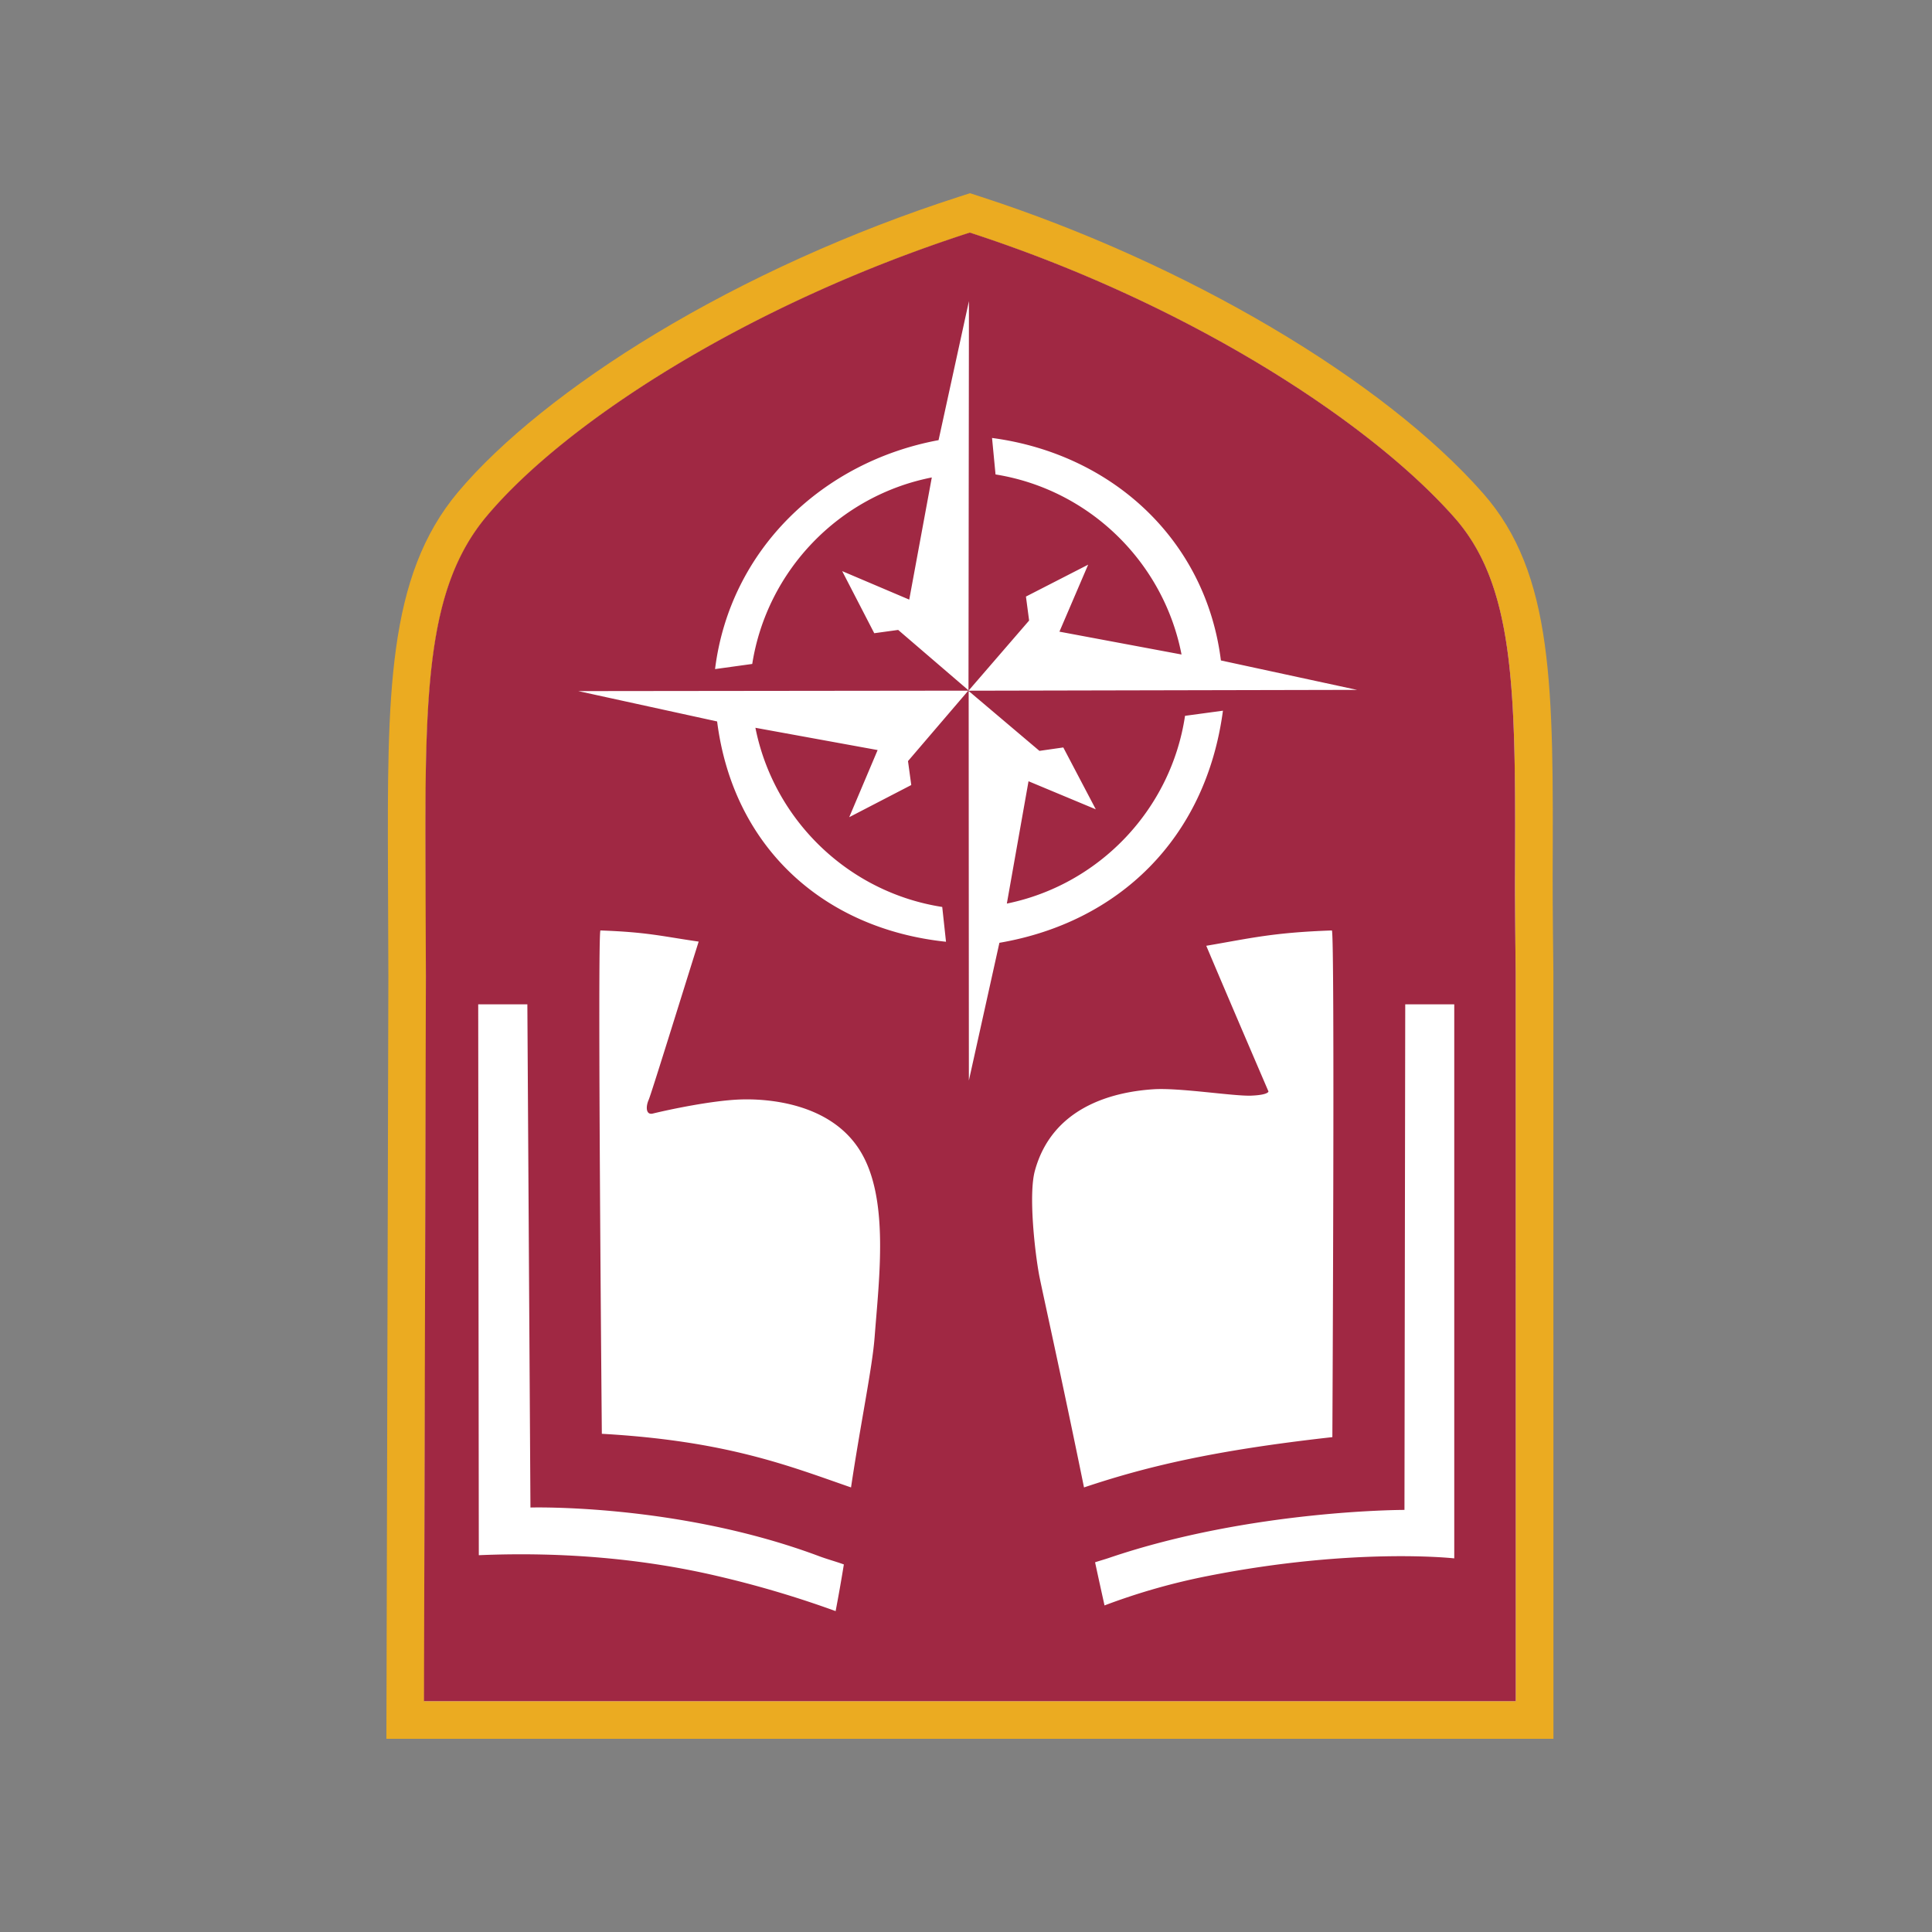 <svg xmlns="http://www.w3.org/2000/svg" width="100" height="100" fill="none"><rect width="100%" height="100%" fill="#808080" stroke="none"/><g clip-path="url(#a)"><path fill="#fff" d="m20.978 89.025.099-38.488-.02-5.255c-.037-9.079-.06-15.074 3.404-19.193 5.387-6.405 16.66-12.134 25.442-14.967l.3-.096.3.099c12.708 4.135 21.694 10.696 25.53 15.058 3.417 3.886 3.395 9.627 3.358 19.139-.006 1.543.037 4.97.037 5.003l.002 38.706H20.978v-.006Z"/><path fill="#EBAB21" d="M50.203 12.05c11.363 3.697 20.736 9.81 25.098 14.774 3.151 3.584 3.151 9.119 3.115 18.492-.006 1.569.036 5.017.036 5.017l.003 37.72H21.956l.099-37.51-.02-5.264c-.037-9.373.017-14.806 3.174-18.56 4.093-4.873 13.503-10.961 24.994-14.67Zm.003-2.05-.602.195c-5.538 1.787-10.96 4.237-15.68 7.084-4.356 2.628-7.982 5.534-10.21 8.183-3.691 4.39-3.666 10.53-3.632 19.823l.02 5.26L20 90h60.406l-.003-39.692c0-.034-.043-3.451-.037-4.986.04-9.744.062-15.623-3.601-19.787-5.156-5.865-15.346-11.886-25.96-15.34l-.6-.195Z"/><path fill="#A02843" d="M21.945 88.052h56.51l-.003-37.724s-.042-3.452-.036-5.02c.036-9.373.036-14.91-3.115-18.495-4.365-4.96-13.738-11.078-25.104-14.775-11.493 3.709-20.903 9.8-24.999 14.67-3.157 3.754-3.21 9.19-3.174 18.563l.02 5.263-.1 37.518Zm23.322-18.811c-.115 1.532-.723 4.43-1.218 7.748-3.185-1.103-6.43-2.411-12.898-2.776 0 0-.235-25.892-.073-26.053 2.44.088 3.132.294 5.085.577-.893 2.835-2.465 7.92-2.587 8.188-.163.368-.14.797.21.713.893-.218 3.038-.667 4.477-.727 1.439-.06 4.695.167 6.238 2.626 1.547 2.456.998 6.629.767 9.704Zm4.882-13.316-.011-20.16 3.663 3.1 1.235-.177 1.682 3.202-3.482-1.453-1.122 6.332c4.78-.975 8.497-4.87 9.223-9.718l1.962-.266c-.885 6.643-5.425 10.962-11.57 12.014l-1.58 7.126Zm3.638 10.077c-.232-1.252-.554-4.19-.223-5.4.887-3.253 3.943-4.078 6.136-4.222 1.351-.088 4.164.367 5.063.33.899-.036.893-.217.893-.217s-1.981-4.602-3.22-7.539c2.287-.39 3.446-.687 6.502-.794.161.161.025 26.226.025 26.226-6.24.695-9.706 1.549-12.855 2.603-1.137-5.586-2.202-10.351-2.321-10.987Zm18.947-14.018h2.538v28.677s-5.164-.588-12.762.913a33.25 33.25 0 0 0-5.34 1.523c-.16-.72-.325-1.47-.489-2.233.246-.082.495-.15.741-.234 7.332-2.488 15.273-2.477 15.273-2.477l.04-26.169ZM53.103 30.878l3.22-1.651-1.487 3.468 6.32 1.182c-.93-4.789-4.785-8.545-9.627-9.32l-.181-1.888c6.255.831 11.072 5.314 11.846 11.516l7.047 1.523-20.112.043 3.138-3.632-.164-1.241Zm-4.523-8.096 1.572-7.197-.023 20.146-3.64-3.126-1.238.17-1.66-3.214 3.471 1.475 1.168-6.323c-4.786.941-8.531 4.808-9.294 9.653l-1.925.266c.774-6.202 5.59-10.742 11.57-11.85Zm1.538 12.966-3.12 3.646.169 1.239-3.211 1.664 1.47-3.474L39.1 37.67c.952 4.783 4.825 8.523 9.67 9.274l.195 1.801c-6.312-.664-11.016-4.87-11.847-11.403l-7.185-1.571 20.185-.023ZM27.296 51.984l.16 26.045s7.627-.218 14.942 2.519c.422.158.86.274 1.28.427a85.664 85.664 0 0 1-.426 2.416 53.124 53.124 0 0 0-6.128-1.817c-3.734-.876-7.912-1.267-12.341-1.077l-.031-28.513h2.544Z"/></g><defs><clipPath id="a"><path fill="#fff" d="M0 0h100v100H0z"/></clipPath></defs></svg>